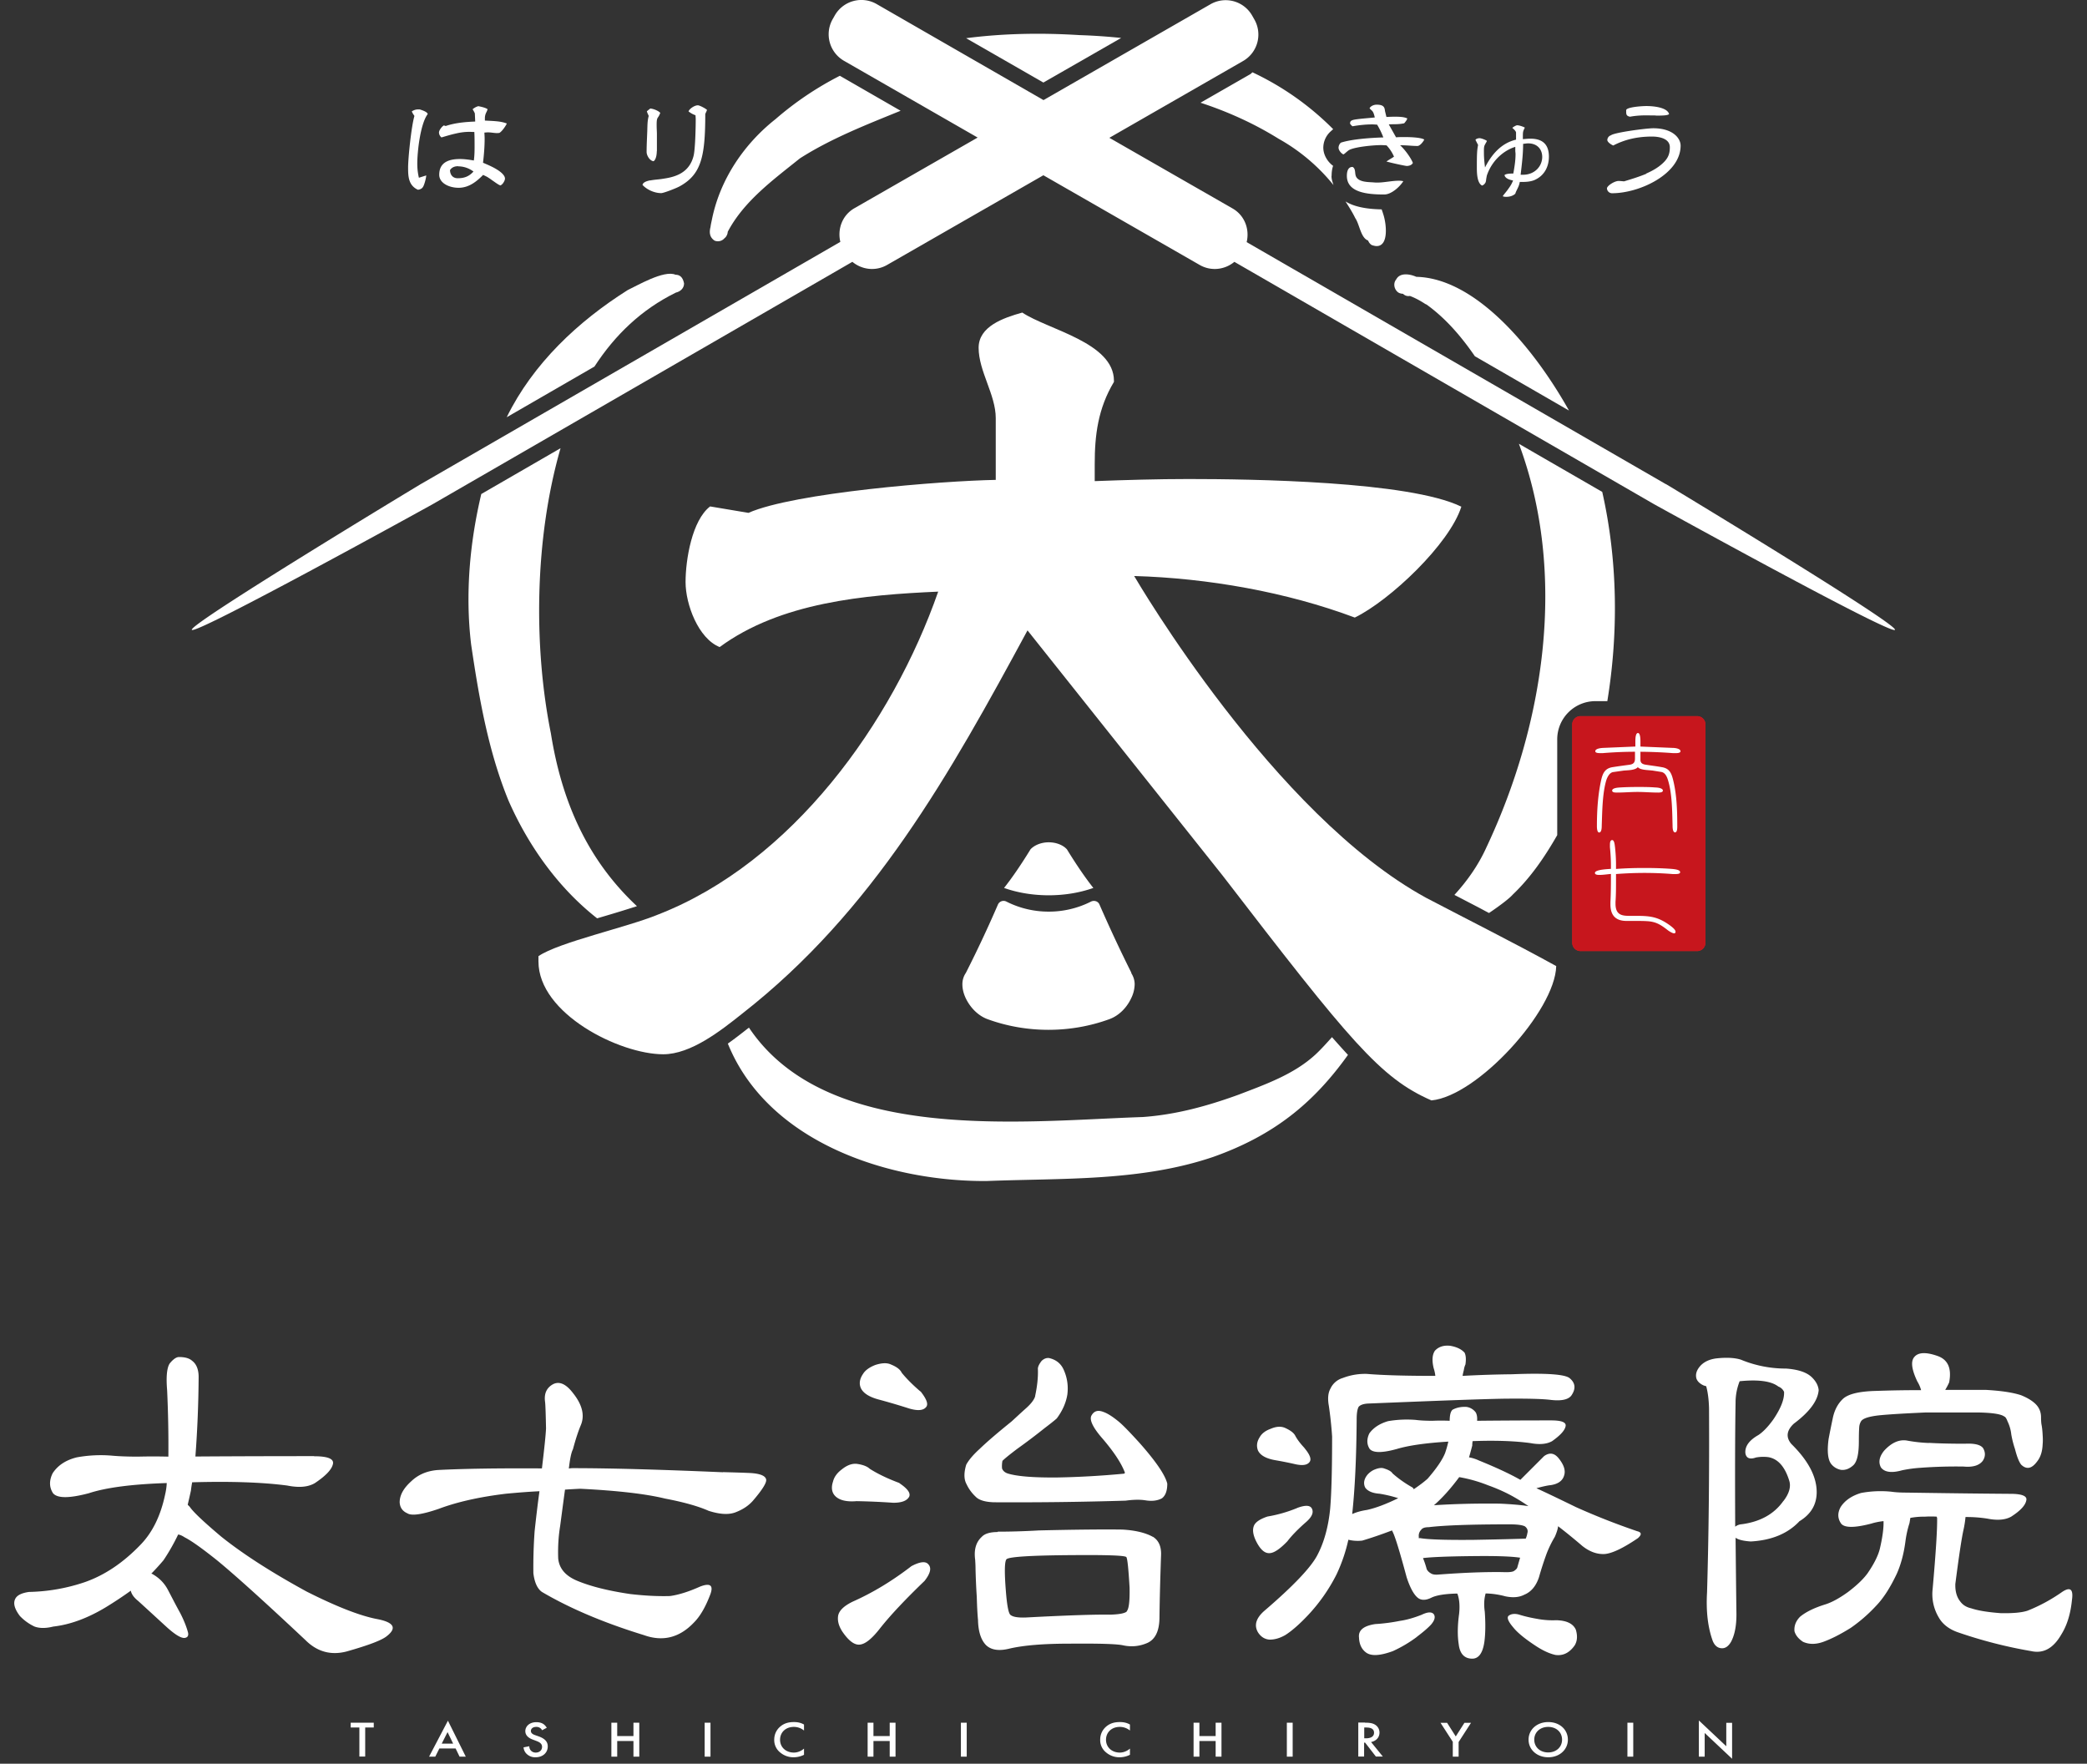 <svg width="142" height="120" fill="none" xmlns="http://www.w3.org/2000/svg"><rect width="100%" height="100%" fill="#333333" stroke="none"/><path d="M21.38 99.08c.928 0 1.35.177 1.274.523-.076.372-.481.802-1.224 1.3-.464.278-1.088.329-1.89.169-1.68-.22-3.84-.296-6.464-.22a6.392 6.392 0 0 0-.084.557c-.076.355-.152.675-.22.971l.135.135c.236.354.954 1.029 2.135 2.025 1.494 1.198 3.443 2.447 5.823 3.747 1.975.996 3.553 1.62 4.717 1.856 1.224.22 1.46.617.718 1.19-.355.279-1.258.616-2.718 1.03-1.071.278-2.008.017-2.801-.776-2.76-2.591-4.751-4.389-5.992-5.41-1.013-.81-1.755-1.342-2.22-1.578-.168-.11-.312-.177-.447-.194-.312.65-.65 1.232-.995 1.747-.262.312-.54.616-.836.92.034 0 .068.008.085.025.464.262.81.616 1.054 1.08.262.498.532 1.03.836 1.578.236.464.413.895.523 1.3.06.236-.025.371-.253.388-.245 0-.616-.228-1.14-.692-.666-.608-1.333-1.224-2-1.831-.278-.22-.447-.456-.497-.692a27.81 27.81 0 0 1-1.722 1.139c-1.24.743-2.422 1.173-3.552 1.3-.498.126-.929.126-1.275 0a3.303 3.303 0 0 1-.996-.718c-.354-.464-.464-.843-.329-1.139.11-.261.422-.422.946-.498a12.595 12.595 0 0 0 3.797-.666c1.333-.465 2.59-1.3 3.772-2.524.836-.852 1.393-2 1.696-3.443a4.29 4.29 0 0 0 .11-.776c-2.346.076-4.118.304-5.3.692-1.333.354-2.143.354-2.438 0-.262-.405-.27-.861-.026-1.359.355-.54.895-.894 1.637-1.08a9.1 9.1 0 0 1 2.473-.11c.388.034.954.06 1.688.06.7-.017 1.392-.017 2.076 0a81.737 81.737 0 0 0-.085-4.524c-.076-.903-.017-1.51.17-1.806.235-.295.455-.447.64-.447.405 0 .7.085.887.253.295.22.447.591.447 1.106a77.75 77.75 0 0 1-.22 5.41c2.608-.018 5.3-.026 8.068-.026l.017.008ZM49.186 100.16c.65.017 1.257.034 1.83.059.668.034 1.039.178 1.106.414.076.202-.227.7-.911 1.494-.295.329-.692.59-1.19.776-.464.169-1.063.127-1.806-.11-.7-.312-1.688-.59-2.97-.835-1.274-.312-3.199-.54-5.772-.667-.33.017-.675.034-1.03.059-.093.684-.203 1.511-.33 2.473-.109.666-.16 1.392-.134 2.194.059.683.48 1.19 1.274 1.527.928.389 2.135.692 3.637.912.945.109 1.84.16 2.692.135.574-.076 1.258-.287 2.05-.642.718-.278.946-.076.668.608-.313.81-.675 1.426-1.08 1.831-.98 1.038-2.119 1.325-3.41.861-2.717-.835-5.03-1.814-6.937-2.937-.312-.219-.506-.65-.582-1.274a34.17 34.17 0 0 1 .085-2.861c.11-1.012.219-1.924.329-2.717-.718.034-1.477.093-2.279.169-1.814.219-3.342.565-4.574 1.029-1.13.388-1.84.49-2.135.304-.329-.143-.506-.397-.523-.751 0-.481.262-.954.777-1.418.48-.464 1.08-.717 1.805-.776 1.773-.093 4.144-.127 7.097-.11.17-1.41.262-2.312.279-2.717-.017-.886-.034-1.477-.06-1.772-.092-.591.094-1.005.558-1.25.422-.202.869 0 1.333.608.65.81.819 1.553.523 2.22-.168.405-.346.945-.523 1.612-.11.202-.202.641-.278 1.308.076-.017.168-.026.278-.026 2.481 0 5.882.093 10.203.279v-.009ZM61.194 100.911c.557.372.776.676.667.92-.152.279-.507.414-1.08.414a47.56 47.56 0 0 0-2.498-.11c-.7.059-1.19-.067-1.469-.363-.22-.236-.27-.565-.135-.97.076-.313.279-.591.608-.836.371-.295.717-.413 1.055-.363.388.06.666.17.835.33.557.354 1.232.675 2.026.97l-.009.008ZM63.186 106.456c.202.244.11.607-.279 1.105-1.29 1.241-2.304 2.312-3.02 3.215-.516.667-.955 1.038-1.309 1.106-.388.093-.81-.203-1.274-.886-.236-.371-.33-.717-.279-1.055.06-.354.389-.675.996-.971 1.367-.607 2.7-1.417 3.992-2.413.59-.312.979-.354 1.164-.11l.009.009ZM62.637 94.667c.422.54.549.894.363 1.08-.186.22-.565.253-1.14.084a45.805 45.805 0 0 0-1.965-.582c-.684-.169-1.123-.422-1.308-.776-.152-.313-.102-.65.135-.996.143-.237.422-.447.835-.608.447-.143.802-.16 1.08-.025.371.152.608.329.718.557.329.405.759.835 1.274 1.274l.008-.008ZM70.426 95.004c.152-.7.211-1.316.194-1.831-.017-.152.068-.346.253-.582.152-.144.313-.211.498-.194.498.11.844.396 1.03.86.22.515.295 1.064.22 1.637-.094.557-.33 1.09-.718 1.612-.169.152-.447.372-.836.667a42.06 42.06 0 0 1-1.83 1.384c-.515.388-.861.667-1.03.835a1.805 1.805 0 0 0-.026.524c.06.152.178.261.363.329.625.202 1.773.295 3.443.278a59.115 59.115 0 0 0 4.44-.253c.075 0 .109-.025.109-.084-.245-.65-.776-1.452-1.612-2.414-.608-.717-.827-1.224-.641-1.494.168-.278.422-.354.776-.219.279.093.616.304 1.03.641.295.237.776.735 1.443 1.469 1.13 1.274 1.755 2.202 1.89 2.776 0 .481-.118.81-.363.996-.312.169-.692.211-1.14.135-.387-.059-.835-.042-1.332.025-3.072.093-6.06.127-8.963.11-.607-.017-1.03-.152-1.248-.388a2.743 2.743 0 0 1-.608-.836c-.186-.329-.194-.776-.025-1.333.168-.312.472-.675.92-1.08.48-.464 1.198-1.08 2.16-1.857.261-.236.582-.54.97-.886.355-.312.566-.59.642-.835l-.009.008ZM78.443 104.565c-.498-.278-1.19-.447-2.076-.497-1.333-.017-3.224 0-5.688.059-1.02.059-1.95.084-2.801.084v.025c-.515 0-.878.11-1.08.329-.389.355-.54.87-.448 1.553.017.245.026.464.026.667.016.607.042 1.232.084 1.856.017.608.042 1.14.084 1.578.017.794.203 1.368.557 1.722.355.329.886.405 1.612.219.962-.219 2.304-.329 4.025-.329 2.017-.017 3.232.017 3.663.11.574.127 1.14.076 1.688-.169.514-.245.784-.793.801-1.662.017-1.443.06-2.886.11-4.329.017-.574-.169-.979-.557-1.224v.008Zm-1.772 5.072c-.127.127-.507.203-1.14.22-.961-.017-2.877.042-5.738.194-.515.017-.86-.034-1.03-.169-.126-.076-.227-.54-.303-1.384-.127-1.46-.118-2.262.025-2.414.186-.168 1.713-.261 4.574-.278 2.295-.017 3.485.025 3.578.135.076.11.144.802.22 2.076.016.903-.043 1.443-.195 1.612l.009.008ZM88.257 102.599c.54-.202.87-.194.996.025.144.262.025.566-.363.912-.573.498-1.004.945-1.3 1.333-.497.515-.894.785-1.19.802-.354.034-.674-.262-.97-.886-.168-.371-.21-.675-.135-.912.076-.278.389-.506.945-.692a9.35 9.35 0 0 0 2.026-.582h-.009Zm10.397-11.038c.447.076.776.228.996.473.093.185.11.456.059.801-.06.127-.093.262-.11.389a3.187 3.187 0 0 0-.084.388 76.704 76.704 0 0 1 3.358-.11c2.33-.093 3.646 0 3.941.279.389.329.414.734.085 1.19-.22.261-.675.354-1.359.278-.591-.076-1.671-.101-3.249-.084-1.755.033-4.827.151-9.207.329-.312.017-.523.093-.64.22-.094.168-.136.455-.136.86-.017 2.574-.118 4.717-.304 6.439.279-.127.608-.22.996-.279.59-.126 1.308-.396 2.135-.801a8.508 8.508 0 0 0-1.274-.304c-.481-.034-.802-.177-.97-.414-.11-.219-.102-.455.025-.692.11-.202.287-.371.523-.498.312-.143.565-.185.75-.11.296.093.482.203.558.33.371.329.81.65 1.333.945a.24.24 0 0 1 .11.135c.388-.262.7-.498.945-.717.608-.7 1.004-1.283 1.19-1.747a6.9 6.9 0 0 0 .22-.777c-1.537.093-2.701.262-3.494.498-.996.279-1.62.279-1.857 0-.202-.312-.21-.666-.025-1.055.278-.388.7-.666 1.274-.835a7.55 7.55 0 0 1 1.89-.084c.237.033.616.059 1.14.059.37-.017.76-.017 1.164 0 0-.389.068-.642.194-.751.279-.152.591-.211.945-.194a.945.945 0 0 1 .642.388c.076.152.101.329.084.557 1.629-.017 3.308-.026 5.047-.026.717 0 1.046.135.97.414-.059.278-.363.607-.911.996-.355.202-.844.253-1.469.135-1.055-.144-2.371-.194-3.941-.135a1.69 1.69 0 0 0-.025.303 31.42 31.42 0 0 1-.22.802c.22.034.456.11.693.22 1.181.48 2.118.919 2.801 1.308l1.612-1.612c.388-.279.726-.211 1.03.194.329.422.447.802.329 1.139-.11.355-.414.565-.912.641-.202.017-.506.085-.919.195-.034 0-.043.008-.026.025.718.329 1.612.759 2.667 1.274 1.316.591 2.7 1.139 4.16 1.637.312.076.329.228.059.473-.979.666-1.73 1.029-2.244 1.08-.515.034-1.038-.143-1.553-.557a40.566 40.566 0 0 0-1.637-1.333c-.017.185-.093.422-.22.717a7.26 7.26 0 0 0-.557 1.139 22.117 22.117 0 0 0-.523 1.612c-.202.608-.54 1.004-.996 1.19-.354.186-.784.219-1.299.11a5.57 5.57 0 0 0-1.334-.194c-.109.371-.126.784-.059 1.248.059.836.043 1.511-.025 2.026-.11.793-.397 1.181-.861 1.164-.514-.017-.81-.346-.886-.97-.093-.591-.084-1.283.025-2.076.06-.557.017-1.004-.11-1.359l-.025-.025c-.81.017-1.4.11-1.746.278-.405.203-.735.195-.97-.025-.262-.236-.499-.692-.718-1.359-.481-1.789-.802-2.835-.97-3.13l-.026-.059c-.776.295-1.451.523-2.025.692a2.67 2.67 0 0 1-.945-.059 11.15 11.15 0 0 1-.802 2.354A11.838 11.838 0 0 1 89 109.89c-.574.608-1.089 1.064-1.553 1.359-.388.219-.76.321-1.105.304-.312-.034-.566-.203-.751-.498-.279-.481-.127-.971.447-1.468 1.94-1.663 3.13-2.912 3.578-3.747.464-.87.76-1.924.886-3.165.093-1.055.135-2.7.135-4.937a26.61 26.61 0 0 0-.22-2.076c-.092-.497-.058-.894.11-1.19a1.34 1.34 0 0 1 .836-.717A4.21 4.21 0 0 1 93 93.477c1.106.093 2.667.135 4.658.135v-.025a2.623 2.623 0 0 0-.11-.498c-.126-.515-.1-.92.085-1.19.261-.279.616-.388 1.08-.33l-.059-.008Zm-9.899 6.962c.389.464.498.785.33.97-.17.203-.507.237-1.03.11a24.412 24.412 0 0 0-1.274-.253c-.633-.11-1.03-.329-1.19-.666-.11-.296-.076-.591.11-.886.143-.262.396-.456.75-.583.389-.169.718-.185.996-.059.33.152.557.312.667.498.143.279.363.565.641.86v.01Zm7.654 12.844a8.832 8.832 0 0 1-1.637.971c-.852.312-1.451.354-1.806.109-.312-.219-.48-.565-.498-1.029-.059-.498.313-.802 1.106-.92.574-.034 1.14-.11 1.688-.22.422-.059.911-.194 1.468-.413.422-.203.7-.211.835-.025.11.185.043.413-.194.692-.202.219-.523.498-.97.835h.008Zm3.882-6.599c1.941-.034 3.114-.068 3.519-.084.059-.127.093-.254.11-.363.059-.186 0-.346-.169-.473-.186-.093-.54-.135-1.055-.135-2.641 0-4.472.068-5.493.194-.262 0-.422.059-.498.169a.571.571 0 0 0-.17.473v.109s.085-.017.136 0c.607.093 1.814.127 3.603.11h.017Zm-3.468 1.249c.093.219.177.472.253.751.059.11.143.202.278.278.11.076.279.102.498.085 1.68-.127 3.14-.186 4.38-.169.371.017.616 0 .751-.059.152-.093.228-.177.253-.253.076-.262.135-.481.194-.667-.59-.093-1.637-.126-3.13-.11-1.798.017-2.954.068-3.469.135l-.008.009Zm2.464-5.519c-.574.776-1.148 1.418-1.722 1.916 1.401-.093 2.895-.127 4.465-.11.793.034 1.451.093 1.966.169a13.112 13.112 0 0 0-1.224-.751 11.634 11.634 0 0 0-1.527-.667 9.887 9.887 0 0 0-1.967-.557h.009Zm5.35 9.654c.422.076.844.101 1.249.084.701.017 1.148.228 1.333.642.127.422.102.784-.084 1.08-.354.498-.785.709-1.3.641-.421-.093-.894-.312-1.417-.666-.701-.465-1.19-.87-1.469-1.224-.329-.388-.438-.65-.303-.776.168-.127.396-.161.692-.085.405.127.843.228 1.308.304h-.009ZM122.418 103.519c-.793.835-1.899 1.283-3.3 1.359-.498-.034-.844-.118-1.029-.254.017 1.57.033 3.309.059 5.216 0 .776-.118 1.392-.363 1.856-.169.296-.371.447-.608.447-.295 0-.506-.168-.641-.497-.329-.903-.464-2.009-.388-3.3.109-3.679.16-7.857.135-12.54-.017-.608-.085-1.106-.194-1.494a1.048 1.048 0 0 1-.194-.059c-.262-.126-.414-.287-.473-.472-.076-.296.025-.591.304-.887.261-.261.607-.413 1.055-.472.7-.076 1.257-.042 1.662.084a7.99 7.99 0 0 0 3.08.608c.836.059 1.426.261 1.772.608.279.278.422.565.448.86-.059.718-.616 1.477-1.688 2.279-.498.464-.557.928-.169 1.384 1.165 1.147 1.739 2.253 1.722 3.325-.017.835-.414 1.476-1.19 1.941v.008Zm-1.08-1.384c.388-.498.523-.954.413-1.359-.295-.978-.776-1.527-1.443-1.637a2.77 2.77 0 0 0-.835.026c-.422.151-.667.042-.718-.304-.033-.464.262-.87.886-1.224.33-.22.676-.582 1.03-1.08.498-.743.743-1.359.717-1.857a.685.685 0 0 0-.388-.362c-.481-.372-1.359-.49-2.633-.363a3.91 3.91 0 0 0-.278 1.468c-.034 1.831-.043 4.641-.026 8.43a.802.802 0 0 1 .448-.168c1.257-.169 2.202-.692 2.827-1.578v.008Zm15.451-.498c.793 0 1.156.152 1.08.447-.059.33-.396.701-1.029 1.106-.388.219-.929.27-1.612.135a8.977 8.977 0 0 0-1.494-.11 6.992 6.992 0 0 1-.135.861c-.126.557-.312 1.789-.557 3.688-.017.498.093.894.329 1.19.169.236.414.396.751.472.448.152 1.106.262 2 .329.811.017 1.427-.033 1.832-.168.835-.33 1.62-.76 2.354-1.275.557-.371.776-.185.667.557-.093.928-.329 1.705-.718 2.329-.54.945-1.223 1.325-2.05 1.14a31.498 31.498 0 0 1-5.047-1.3c-.59-.219-1.004-.557-1.249-.996a3.088 3.088 0 0 1-.413-1.941c.219-2.481.321-4.084.304-4.827a.22.22 0 0 1-.026-.084 6.277 6.277 0 0 0-.801 0 5.1 5.1 0 0 0-.996.084c-.017.11-.034.228-.059.363-.127.388-.22.81-.279 1.274-.109.811-.303 1.536-.582 2.161-.447.945-.911 1.671-1.418 2.194a10.483 10.483 0 0 1-1.721 1.494c-.717.447-1.342.759-1.857.945-.514.185-.979.185-1.384 0-.312-.203-.506-.448-.582-.718-.034-.371.093-.7.388-.995.405-.33.979-.608 1.722-.836.447-.143.953-.422 1.527-.835.591-.448 1.038-.87 1.334-1.275.447-.649.717-1.198.835-1.662.186-.793.27-1.426.253-1.89a4.428 4.428 0 0 0-.835.168c-1.131.296-1.815.296-2.051 0-.245-.354-.253-.734-.025-1.139.295-.447.759-.759 1.384-.945a7.21 7.21 0 0 1 2.076-.084c.219.033.557.059.995.059 2.279.034 4.642.067 7.098.084h-.009Zm-4.439-7.072h2.777c1.038.06 1.831.178 2.388.363.422.17.759.372.996.608.236.236.362.54.362.886 0 .186.009.346.026.472.034.152.067.397.084.752.017.244.017.447 0 .607-.017.481-.135.87-.363 1.165-.202.278-.396.422-.582.447-.186.025-.363-.06-.523-.22-.152-.202-.287-.556-.414-1.054a6.735 6.735 0 0 1-.253-.996 2.68 2.68 0 0 0-.253-.886c-.076-.203-.152-.312-.219-.33-.22-.168-.811-.26-1.773-.278h-3.578c-1.333.06-2.388.118-3.164.194-.684.076-1.089.203-1.224.389a.89.89 0 0 0-.135.413c-.017.236-.025.566-.025.97 0 .836-.118 1.368-.363 1.612-.262.245-.54.355-.835.329a1.1 1.1 0 0 1-.692-.413c-.22-.295-.279-.86-.169-1.688.076-.405.169-.869.278-1.384.11-.565.346-1.012.692-1.342.372-.346 1.139-.523 2.304-.548a80.56 80.56 0 0 1 3.021-.05 2.22 2.22 0 0 0-.253-.583c-.388-.81-.464-1.367-.219-1.662.261-.33.784-.363 1.578-.085.717.245.987.844.801 1.806a4.487 4.487 0 0 1-.278.523l.008-.017Zm-1.105 3.604c.557.034 1.367.059 2.439.059.666-.034 1.08.067 1.249.304.168.295.16.582-.026.86-.236.313-.675.448-1.299.389a32.821 32.821 0 0 0-2.937.084 8.918 8.918 0 0 0-1.249.169c-.717.202-1.198.135-1.443-.194-.186-.355-.11-.734.219-1.14.498-.54 1.005-.767 1.528-.692.498.093 1.004.152 1.527.17l-.008-.01ZM24.848 117.536v1.975h-.396v-1.975h-.591v-.329h1.57v.329h-.591.008ZM30.992 118.962h-1.097l-.279.557h-.422l1.283-2.447 1.215 2.447h-.422l-.27-.557h-.008Zm-.16-.329-.38-.785-.397.785h.776ZM36.882 117.722a.369.369 0 0 0-.118-.144.438.438 0 0 0-.279-.084c-.236 0-.363.126-.363.278 0 .068.026.194.279.279l.261.092c.473.169.608.414.608.676 0 .438-.346.742-.827.742a.823.823 0 0 1-.607-.228.673.673 0 0 1-.212-.447l.389-.076c0 .118.042.22.11.295a.43.43 0 0 0 .337.136c.236 0 .422-.152.422-.389 0-.236-.203-.329-.371-.396l-.245-.093c-.211-.076-.523-.236-.523-.582 0-.313.27-.608.75-.608.28 0 .44.093.515.152a.863.863 0 0 1 .195.228l-.321.169ZM41.996 118.118H43.1v-.911h.397v2.312h-.397v-1.063h-1.105v1.063h-.397v-2.312h.397v.911ZM48.342 117.207v2.312h-.397v-2.312h.397ZM54.713 117.747a1.084 1.084 0 0 0-.7-.253c-.557 0-.937.371-.937.877 0 .507.397.87.937.87.304 0 .548-.144.692-.271v.422a1.577 1.577 0 0 1-.7.169 1.39 1.39 0 0 1-.912-.32 1.074 1.074 0 0 1-.414-.87c0-.422.194-.717.414-.903.27-.227.574-.303.928-.303.236 0 .464.042.684.168v.414h.008ZM59.43 118.118h1.106v-.911h.396v2.312h-.396v-1.063H59.43v1.063h-.396v-2.312h.396v.911ZM65.776 117.207v2.312h-.396v-2.312h.397ZM76.89 117.747a1.084 1.084 0 0 0-.7-.253c-.557 0-.937.371-.937.877 0 .507.397.87.937.87.304 0 .548-.144.692-.271v.422a1.577 1.577 0 0 1-.7.169 1.39 1.39 0 0 1-.912-.32 1.074 1.074 0 0 1-.413-.87c0-.422.194-.717.413-.903.27-.227.574-.303.928-.303.237 0 .465.042.684.168v.414h.008ZM81.608 118.118h1.105v-.911h.397v2.312h-.397v-1.063h-1.105v1.063h-.397v-2.312h.397v.911ZM87.954 117.207v2.312h-.397v-2.312h.397ZM92.882 117.207c.312 0 .515.034.675.135a.62.62 0 0 1 .304.54c0 .329-.228.574-.574.641l.802.988h-.473l-.734-.946h-.068v.946h-.396v-2.313h.456l.008.009Zm-.068 1.063h.127c.11 0 .549-.008.549-.38 0-.329-.346-.354-.532-.354h-.135v.734h-.008ZM98.857 118.523l-.844-1.308h.447l.59.928.591-.928h.448l-.844 1.308v.996h-.397v-.996h.009ZM106.679 118.363c0 .675-.565 1.198-1.333 1.198s-1.342-.515-1.342-1.198c0-.684.566-1.198 1.342-1.198.776 0 1.333.514 1.333 1.198Zm-.396 0c0-.515-.397-.869-.945-.869-.549 0-.946.363-.946.869s.397.869.946.869c.548 0 .945-.363.945-.869ZM111.127 117.207v2.312h-.397v-2.312h.397ZM115.591 119.519v-2.464l1.865 1.755v-1.595h.396v2.447l-1.865-1.755v1.612h-.396ZM71 5.612l5.283-3.03a40.23 40.23 0 0 0-2.844-.194c-2.59-.16-5.182-.118-7.705.211L71 5.62v-.008ZM49.312 16.194a.487.487 0 0 0 .127-.16.585.585 0 0 0 .076-.262c1.097-2.084 3.08-3.527 4.911-4.996 2.11-1.35 4.515-2.287 6.852-3.24l-4.134-2.38a21.722 21.722 0 0 0-4.372 2.945c-2.118 1.671-3.738 4.034-4.312 6.734-.034.186-.093.405-.118.616-.102.389-.042.71.278.92a.59.59 0 0 0 .7-.194l-.008.017ZM74.392 60.413c-.557-.7-1.181-1.62-1.797-2.624-.262-.295-.734-.481-1.24-.481-.507 0-.98.194-1.241.481-.616 1.004-1.24 1.924-1.798 2.624 1.874.667 4.203.667 6.076 0ZM76.983 66.194a97.883 97.883 0 0 1-2.177-4.658.395.395 0 0 0-.245-.22.444.444 0 0 0-.329.026 6.334 6.334 0 0 1-2.878.683 6.335 6.335 0 0 1-2.877-.683.418.418 0 0 0-.574.194 83.685 83.685 0 0 1-2.186 4.658c-.16.236-.236.498-.236.776 0 .304.076.617.22.929.295.624.81 1.181 1.468 1.434 1.333.49 2.75.734 4.169.734 1.417 0 2.835-.244 4.168-.734.667-.253 1.182-.81 1.469-1.434a2.24 2.24 0 0 0 .228-.928c0-.27-.085-.54-.237-.769l.017-.008ZM95.473 20c.118.11.27.169.455.135.363.135.718.33 1.038.54.034.017.06.034.093.042 1.3.937 2.363 2.17 3.291 3.52l6.405 3.696c-2.464-4.397-6.422-9.013-10.388-9.098-.49-.219-1.122-.278-1.359.16-.016.026-.042.051-.059.085-.143.237-.084.54.093.734.118.135.279.17.439.178l-.008.008ZM90.603 11.966c0-.261.034-.49.102-.683-.397-.287-.667-.768-.667-1.232a1.5 1.5 0 0 1 .506-1.114l.16-.144h.01a19.297 19.297 0 0 0-5.495-3.873c-.05.034-.084.084-.135.118l-3.4 1.95c1.848.607 3.637 1.409 5.316 2.455a12.812 12.812 0 0 1 3.73 3.148c-.06-.203-.135-.38-.135-.616l.008-.009ZM93.996 14.245c-1.063-.017-1.89-.194-2.447-.54.236.371.472.742.666 1.139.287.413.372 1.35.87 1.519.05.127.135.245.253.312.126.042.236.068.329.068.844 0 .666-1.562.439-2.203-.026-.101-.068-.194-.093-.287l-.017-.008Z" fill="#fff"/><path d="M116.038 64.144V49.29a.565.565 0 0 0-.565-.565h-7.933a.565.565 0 0 0-.565.565v14.853c0 .312.253.565.565.565h7.933a.565.565 0 0 0 .565-.566Z" fill="#E61F19"/><path d="M112.376 52.422c-.237-.034-.777-.025-.937-.228-.177.22-.717.211-.971.236l-.717.102c-.245.042-.388.346-.456.548-.27.895-.278 2.16-.312 3.089 0 .11 0 .472-.177.472-.144 0-.152-.329-.152-.422 0-1.063.068-2.177.304-3.206.11-.448.278-.743.768-.819.379-.059.751-.11 1.131-.16.27-.034.388-.144.388-.422v-.464c-.734 0-1.46.033-2.186.092h-.194c-.076 0-.321 0-.321-.126 0-.186.388-.22.515-.228l2.211-.093v-.337c0-.262.025-.583.177-.583.144 0 .169.33.169.591v.33l2.211.092c.127 0 .515.042.515.228 0 .127-.245.127-.321.127h-.194a31.996 31.996 0 0 0-2.211-.093v.548c0 .22.143.296.338.33.362.058.734.1 1.105.168.498.076.65.363.768.819.262 1.03.295 2.126.295 3.181v.025c0 .127 0 .414-.152.414-.168 0-.168-.371-.168-.473-.026-.953-.026-2.16-.313-3.088-.067-.22-.185-.498-.447-.549l-.633-.101h-.033Zm.455 1.502h-.025c-.464 0-.92-.042-1.384-.042-.464 0-.937.042-1.392.042h-.026c-.101 0-.312 0-.312-.135 0-.177.397-.203.506-.21.414-.026.819-.035 1.224-.035s.81 0 1.215.034c.11 0 .506.034.506.211 0 .127-.211.135-.303.135h-.009ZM109.92 61.494c0 .742.422.818.928.818h.447c.988 0 1.511.06 2.33.65.109.084.379.278.379.43 0 .06-.025.11-.093.11-.135 0-.396-.177-.497-.262-.439-.337-.76-.531-1.334-.565-.261-.017-.515-.017-.785-.017h-.624c-.751 0-1.097-.388-1.097-1.13v-.152c.034-.642.034-1.283.034-1.916-.262.025-.524.067-.785.067-.085 0-.304 0-.304-.135 0-.244.979-.261 1.089-.278v-.194c0-.43-.026-.86-.068-1.283v-.143c0-.102 0-.338.152-.338.16 0 .177.38.194.481.042.388.068.785.068 1.182v.303c.641-.05 1.282-.067 1.924-.067.641 0 1.291.017 1.924.067.118.017.515.043.515.22 0 .126-.228.126-.313.126h-.202a23.826 23.826 0 0 0-1.907-.076c-.642 0-1.292.026-1.941.076v.473c0 .464 0 .945-.034 1.418v.143-.008ZM105.954 50.304a2.6 2.6 0 0 1 2.599-2.6h.81c.768-4.7.7-9.611-.346-14.236l-5.671-3.274c3.3 8.86 1.755 19.038-2.203 27.443-.548 1.215-1.308 2.295-2.185 3.25.506.26 1.004.522 1.51.784.279.143.566.304.844.447.793-.532 1.418-1.021 1.612-1.249 1.232-1.173 2.186-2.574 3.03-4.05v-6.515Z" fill="#fff"/><path d="M116.038 64.144V49.29a.565.565 0 0 0-.565-.565h-7.933a.565.565 0 0 0-.565.565v14.853c0 .312.253.565.565.565h7.933a.565.565 0 0 0 .565-.566Z" fill="#C7161D"/><path d="M112.376 52.422c-.237-.034-.777-.025-.937-.228-.177.22-.717.211-.971.236l-.717.102c-.245.042-.388.346-.456.548-.27.895-.278 2.16-.312 3.089 0 .11 0 .472-.177.472-.144 0-.152-.329-.152-.422 0-1.063.068-2.177.304-3.206.11-.448.278-.743.768-.819.379-.059.751-.11 1.131-.16.27-.034.388-.144.388-.422v-.464c-.734 0-1.46.033-2.186.092h-.194c-.076 0-.321 0-.321-.126 0-.186.388-.22.515-.228l2.211-.093v-.337c0-.262.025-.583.177-.583.144 0 .169.33.169.591v.33l2.211.092c.127 0 .515.042.515.228 0 .127-.245.127-.321.127h-.194a31.996 31.996 0 0 0-2.211-.093v.548c0 .22.143.296.338.33.362.058.734.1 1.105.168.498.076.65.363.768.819.262 1.03.295 2.126.295 3.181v.025c0 .127 0 .414-.152.414-.168 0-.168-.371-.168-.473-.026-.953-.026-2.16-.313-3.088-.067-.22-.185-.498-.447-.549l-.633-.101h-.033Zm.455 1.502h-.025c-.464 0-.92-.042-1.384-.042-.464 0-.937.042-1.392.042h-.026c-.101 0-.312 0-.312-.135 0-.177.397-.203.506-.21.414-.026.819-.035 1.224-.035s.81 0 1.215.034c.11 0 .506.034.506.211 0 .127-.211.135-.303.135h-.009ZM109.92 61.494c0 .742.422.818.928.818h.447c.988 0 1.511.06 2.33.65.109.084.379.278.379.43 0 .06-.025.11-.093.11-.135 0-.396-.177-.497-.262-.439-.337-.76-.531-1.334-.565-.261-.017-.515-.017-.785-.017h-.624c-.751 0-1.097-.388-1.097-1.13v-.152c.034-.642.034-1.283.034-1.916-.262.025-.524.067-.785.067-.085 0-.304 0-.304-.135 0-.244.979-.261 1.089-.278v-.194c0-.43-.026-.86-.068-1.283v-.143c0-.102 0-.338.152-.338.16 0 .177.38.194.481.042.388.068.785.068 1.182v.303c.641-.05 1.282-.067 1.924-.067.641 0 1.291.017 1.924.067.118.017.515.043.515.22 0 .126-.228.126-.313.126h-.202a23.826 23.826 0 0 0-1.907-.076c-.642 0-1.292.026-1.941.076v.473c0 .464 0 .945-.034 1.418v.143-.008ZM113.354 32.945 84.823 16.473c.21-.878-.135-1.815-.954-2.287l-8.388-4.81 9.097-5.224a2.075 2.075 0 0 0 .76-2.844l-.144-.253a2.074 2.074 0 0 0-2.844-.76L71 6.81 59.65.278a2.082 2.082 0 0 0-2.844.76l-.144.253a2.082 2.082 0 0 0 .76 2.844l9.097 5.224-8.388 4.81c-.819.472-1.165 1.41-.954 2.287L28.646 32.928c-.22.127-15.815 9.545-15.595 9.924.219.38 16.168-8.422 16.388-8.548l28.557-16.49c.65.54 1.586.659 2.363.211l10.633-6.101 10.632 6.101c.777.448 1.714.33 2.363-.21l28.557 16.489c.22.126 16.169 8.928 16.389 8.548.219-.38-15.376-9.797-15.595-9.924l.016.017ZM29 11.94c0 .153-.127.642-.22.777-.059.11-.194.178-.345.194-.659-.303-.667-.936-.667-1.527 0-.625.22-2.793.43-3.494-.084-.126-.143-.21-.177-.312a.786.786 0 0 1 .43-.135h.102c.16.05.531.169.548.32-.506.667-.709 2.583-.709 3.36 0 .303.026.615.11.97l.507-.16-.009.008Zm4.928-2.894s-.059.009-.101.009c-.203 0-.413-.05-.633-.05-.05 0-.127.008-.236.016.008.169.017.279.017.414 0 .523-.043 1.063-.11 1.637.253.11.624.261.937.455.32.195.557.422.557.625 0 .135-.152.405-.313.464-.143-.05-.32-.186-.514-.32-.102-.068-.194-.144-.296-.203-.101-.076-.253-.135-.363-.194-.447.455-.97.877-1.67.877-.65 0-1.317-.32-1.317-.886 0-.742.498-1.071 1.41-1.071.303 0 .607.042.944.1.051-.362.051-.7.051-1.02 0-.616-.008-.71-.017-.92-.152 0-.236-.009-.329-.009-.363 0-.675.051-.987.127-.304.068-.6.16-.92.253a.44.44 0 0 1-.169-.337c0-.135.169-.38.33-.481l.126.042c.608-.211 1.333-.279 2.008-.304l-.025-.557a1.713 1.713 0 0 0-.152-.278.978.978 0 0 1 .388-.211c.178.033.524.11.633.21a1.49 1.49 0 0 1-.101.237.87.87 0 0 0-.084.346v.186c.295.016.556.025.81.05.244.025.48.068.683.152-.093.194-.337.549-.514.641h-.068.025Zm-2.75 2.262c-.22 0-.423.06-.558.262 0 .287.16.557.523.557.43 0 .76-.11 1.072-.456a1.74 1.74 0 0 0-1.046-.354l.008-.009Z" fill="#fff"/><path d="M44.24 12.278c.304-.059.659-.075.836-.11.667-.1 1.806-.286 2.118-1.577.101-.397.143-1.78.143-2.481 0-.068-.008-.152-.016-.27a1.493 1.493 0 0 1-.473-.262c.06-.177.405-.413.633-.413.118 0 .506.202.624.312-.025.084-.075.177-.118.278 0 2.895-.27 4.11-1.738 4.92-.203.118-1.089.464-1.258.464-.48 0-.987-.244-1.274-.557.017-.143.211-.253.523-.312v.008Zm.448-1.991c0 .202-.042.565-.22.683-.27-.033-.472-.405-.472-.624 0-.456.025-.911.042-1.367.017-.363 0-.734.101-1.089-.042-.11-.101-.21-.126-.32.084-.068.151-.127.236-.186.22.017.548.152.675.295a1.29 1.29 0 0 1-.068.16c-.033.077-.084.136-.118.195-.059.11-.059.304-.059.48 0 .229.017.456.017.591v1.182h-.008ZM94.992 9.342c.194-.017.396-.017.565-.017.32 0 1.105.017 1.35.169-.067.152-.295.438-.464.438-.371 0-.675-.05-1.181-.05.362.329.742.877.869 1.198-.05.127-.22.211-.414.211-.101 0-1.072-.21-1.384-.304.043-.033.11-.067.177-.118.119-.067.254-.152.338-.21a2.587 2.587 0 0 0-.506-.769c-.135-.008-.253-.017-.372-.017-.514 0-1.687.11-2.135.313-.092.042-.177.126-.253.185a.81.81 0 0 1-.177.135c-.177-.084-.33-.303-.33-.455 0-.119.06-.262.161-.346.726-.237 2.026-.33 2.886-.355a5.181 5.181 0 0 0-.422-.869c-.135-.008-.236-.017-.329-.017-.447 0-.911.05-1.341.127-.068-.034-.119-.11-.17-.17v-.033c0-.16.102-.21.321-.253.44-.068.886-.093 1.36-.143-.06-.262-.11-.38-.187-.456l-.1-.093s-.043-.05-.068-.076c.067-.143.278-.245.48-.245.33 0 .456.085.515.203.034.059.043.152.06.253l.092.38c.203-.009.363-.017.54-.017.27 0 .65 0 .878.118-.017.101-.143.253-.21.33-.153.033-.313.05-.465.058-.16.009-.32 0-.582.017l.498.886v-.008Zm-2.946 2.025c.102.06.135.169.152.295.017.135.017.279.093.397.101.16.296.245.498.287.203.042.43.05.6.059.1.009.202.017.311.017.498 0 .988-.127 1.494-.127.084 0 .203.009.287.034-.236.371-.802.903-1.3.903-1.139 0-2.54-.127-2.54-1.266 0-.202.034-.607.372-.607h.033v.008ZM103.405 12.388a1.482 1.482 0 0 1-.143.422c-.059.127-.127.245-.161.371-.16.144-.371.211-.616.211a.678.678 0 0 1-.228-.033v-.017s.017-.042.026-.05c.126-.161.253-.305.354-.457.11-.152.22-.312.312-.557-.312-.05-.548-.177-.582-.362.085-.102.431-.11.599-.11.085-.464.152-.895.152-1.325 0-.076-.017-.152-.017-.228v-.261c-.523.151-1.502.7-1.932 1.94-.009.034-.017.085-.025.127-.009.042-.017.101-.026.144a.67.67 0 0 1-.042.21c-.042.085-.135.186-.236.211-.346-.168-.355-.886-.355-1.215v-.042c0-.81.009-1.156.085-1.502l-.178-.346c.026-.076.195-.118.279-.118.11 0 .422.118.498.185-.017.068-.093.17-.127.245a.474.474 0 0 0-.067.211c-.009.06-.009.16-.009.312 0 .296.017.583.076 1.038.448-.886 1.106-1.654 2.11-1.89v-.498c-.042-.126-.152-.21-.253-.304.059-.059.253-.177.329-.177.135 0 .413.093.523.16-.126.245-.135.287-.135.608v.177c.203-.017.355-.033.515-.033.937 0 1.257.506 1.257 1.223 0 .633-.27 1.274-.97 1.587-.253.11-.557.135-.853.135h-.168l.008.008Zm.22-.498c.801 0 1.308-.582 1.308-1.215 0-.49-.313-.92-.954-.92-.11 0-.203.017-.346.034 0 .709-.084 1.376-.169 2.101h.169-.008ZM112.013 11.806c.481-.211.928-.473 1.265-.844.27-.304.338-.582.338-.945 0-.582-.692-.726-1.215-.726-.962 0-1.823.186-2.633.608-.186-.076-.405-.245-.405-.372 0-.126.093-.278.245-.32.219-.194 2.413-.481 2.877-.481 1.359 0 1.865.7 1.865 1.181 0 1.933-2.793 3.24-4.658 3.24a.346.346 0 0 1-.354-.328c0-.178.514-.507.793-.507.109 0 .244.017.371.026.506-.152 1.03-.313 1.511-.515v-.017Zm.658-3.95c-.287 0-.557-.008-.65-.008-.371 0-.751.025-1.114.093-.219-.042-.261-.135-.261-.32v-.136c.067-.21 1.122-.27 1.367-.27.506 0 1.417.093 1.552.54-.067.11-.498.11-.903.11l.009-.008ZM90.629 70.565c-.363.405-.735.819-1.114 1.173-1.469 1.359-3.418 2.043-5.266 2.751-2.118.768-4.236 1.35-6.498 1.511-8.228.278-21.477 1.848-26.793-6.084-.43.337-.912.717-1.435 1.088 2.684 6.633 10.743 9.35 17.435 9.35h.16c5.148-.202 10.49.043 15.443-1.645 4.135-1.469 6.819-3.671 9.156-6.937-.346-.371-.7-.768-1.08-1.198l-.008-.009Z" fill="#fff"/><path d="M69.928 42.86c-5.29 9.79-10.514 19.148-19.434 26.11-1.452 1.157-3.486 2.76-5.367 2.76-2.97 0-8.49-2.76-8.49-6.312v-.363c1.376-.945 6.017-1.958 8.127-2.827 9.139-3.553 15.957-13.055 19.071-21.975-5.004.22-10.734.726-14.869 3.772-1.451-.582-2.32-2.903-2.32-4.422 0-1.519.438-4.202 1.67-5.147l2.608.438c3.122-1.375 13.13-2.177 16.827-2.244v-4.203c0-1.595-1.165-3.19-1.165-4.785 0-1.451 1.671-2.033 2.97-2.396 1.74 1.164 6.237 2.034 6.237 4.641v.076c-1.088 1.814-1.308 3.629-1.308 5.587v1.164c2.034-.076 4.279-.143 6.38-.143 4.203 0 15.013.143 18.565 1.882-.801 2.54-4.86 6.38-7.249 7.544-4.641-1.739-10.008-2.684-15.012-2.827.22.363 9.502 16.245 19.873 21.899 2.903 1.519 5.95 3.046 8.844 4.64-.076 3.047-5.367 8.845-8.49 9.14-3.476-1.519-5.51-3.991-14.21-15.3L69.91 42.887l.017-.025ZM40.443 24.945c1.41-2.169 3.207-3.89 5.544-5.038.296-.067.557-.287.557-.624-.084-.44-.303-.591-.582-.591-.776-.346-2.658.768-3.257 1.046-3.367 2.127-6.44 4.996-8.228 8.65l5.975-3.451-.009.008Z" fill="#fff"/><path d="m38.148 30.49-5.401 3.122c-.793 3.342-1.097 6.827-.692 10.228.532 3.611 1.164 7.265 2.548 10.641 1.367 3.105 3.41 5.95 6.026 8l.43-.127a87.046 87.046 0 0 0 2.279-.7c-3.368-3.148-5.114-7.106-5.857-11.764-1.173-5.822-1.13-13.181.658-19.392l.009-.009Z" fill="#fff"/></svg>
